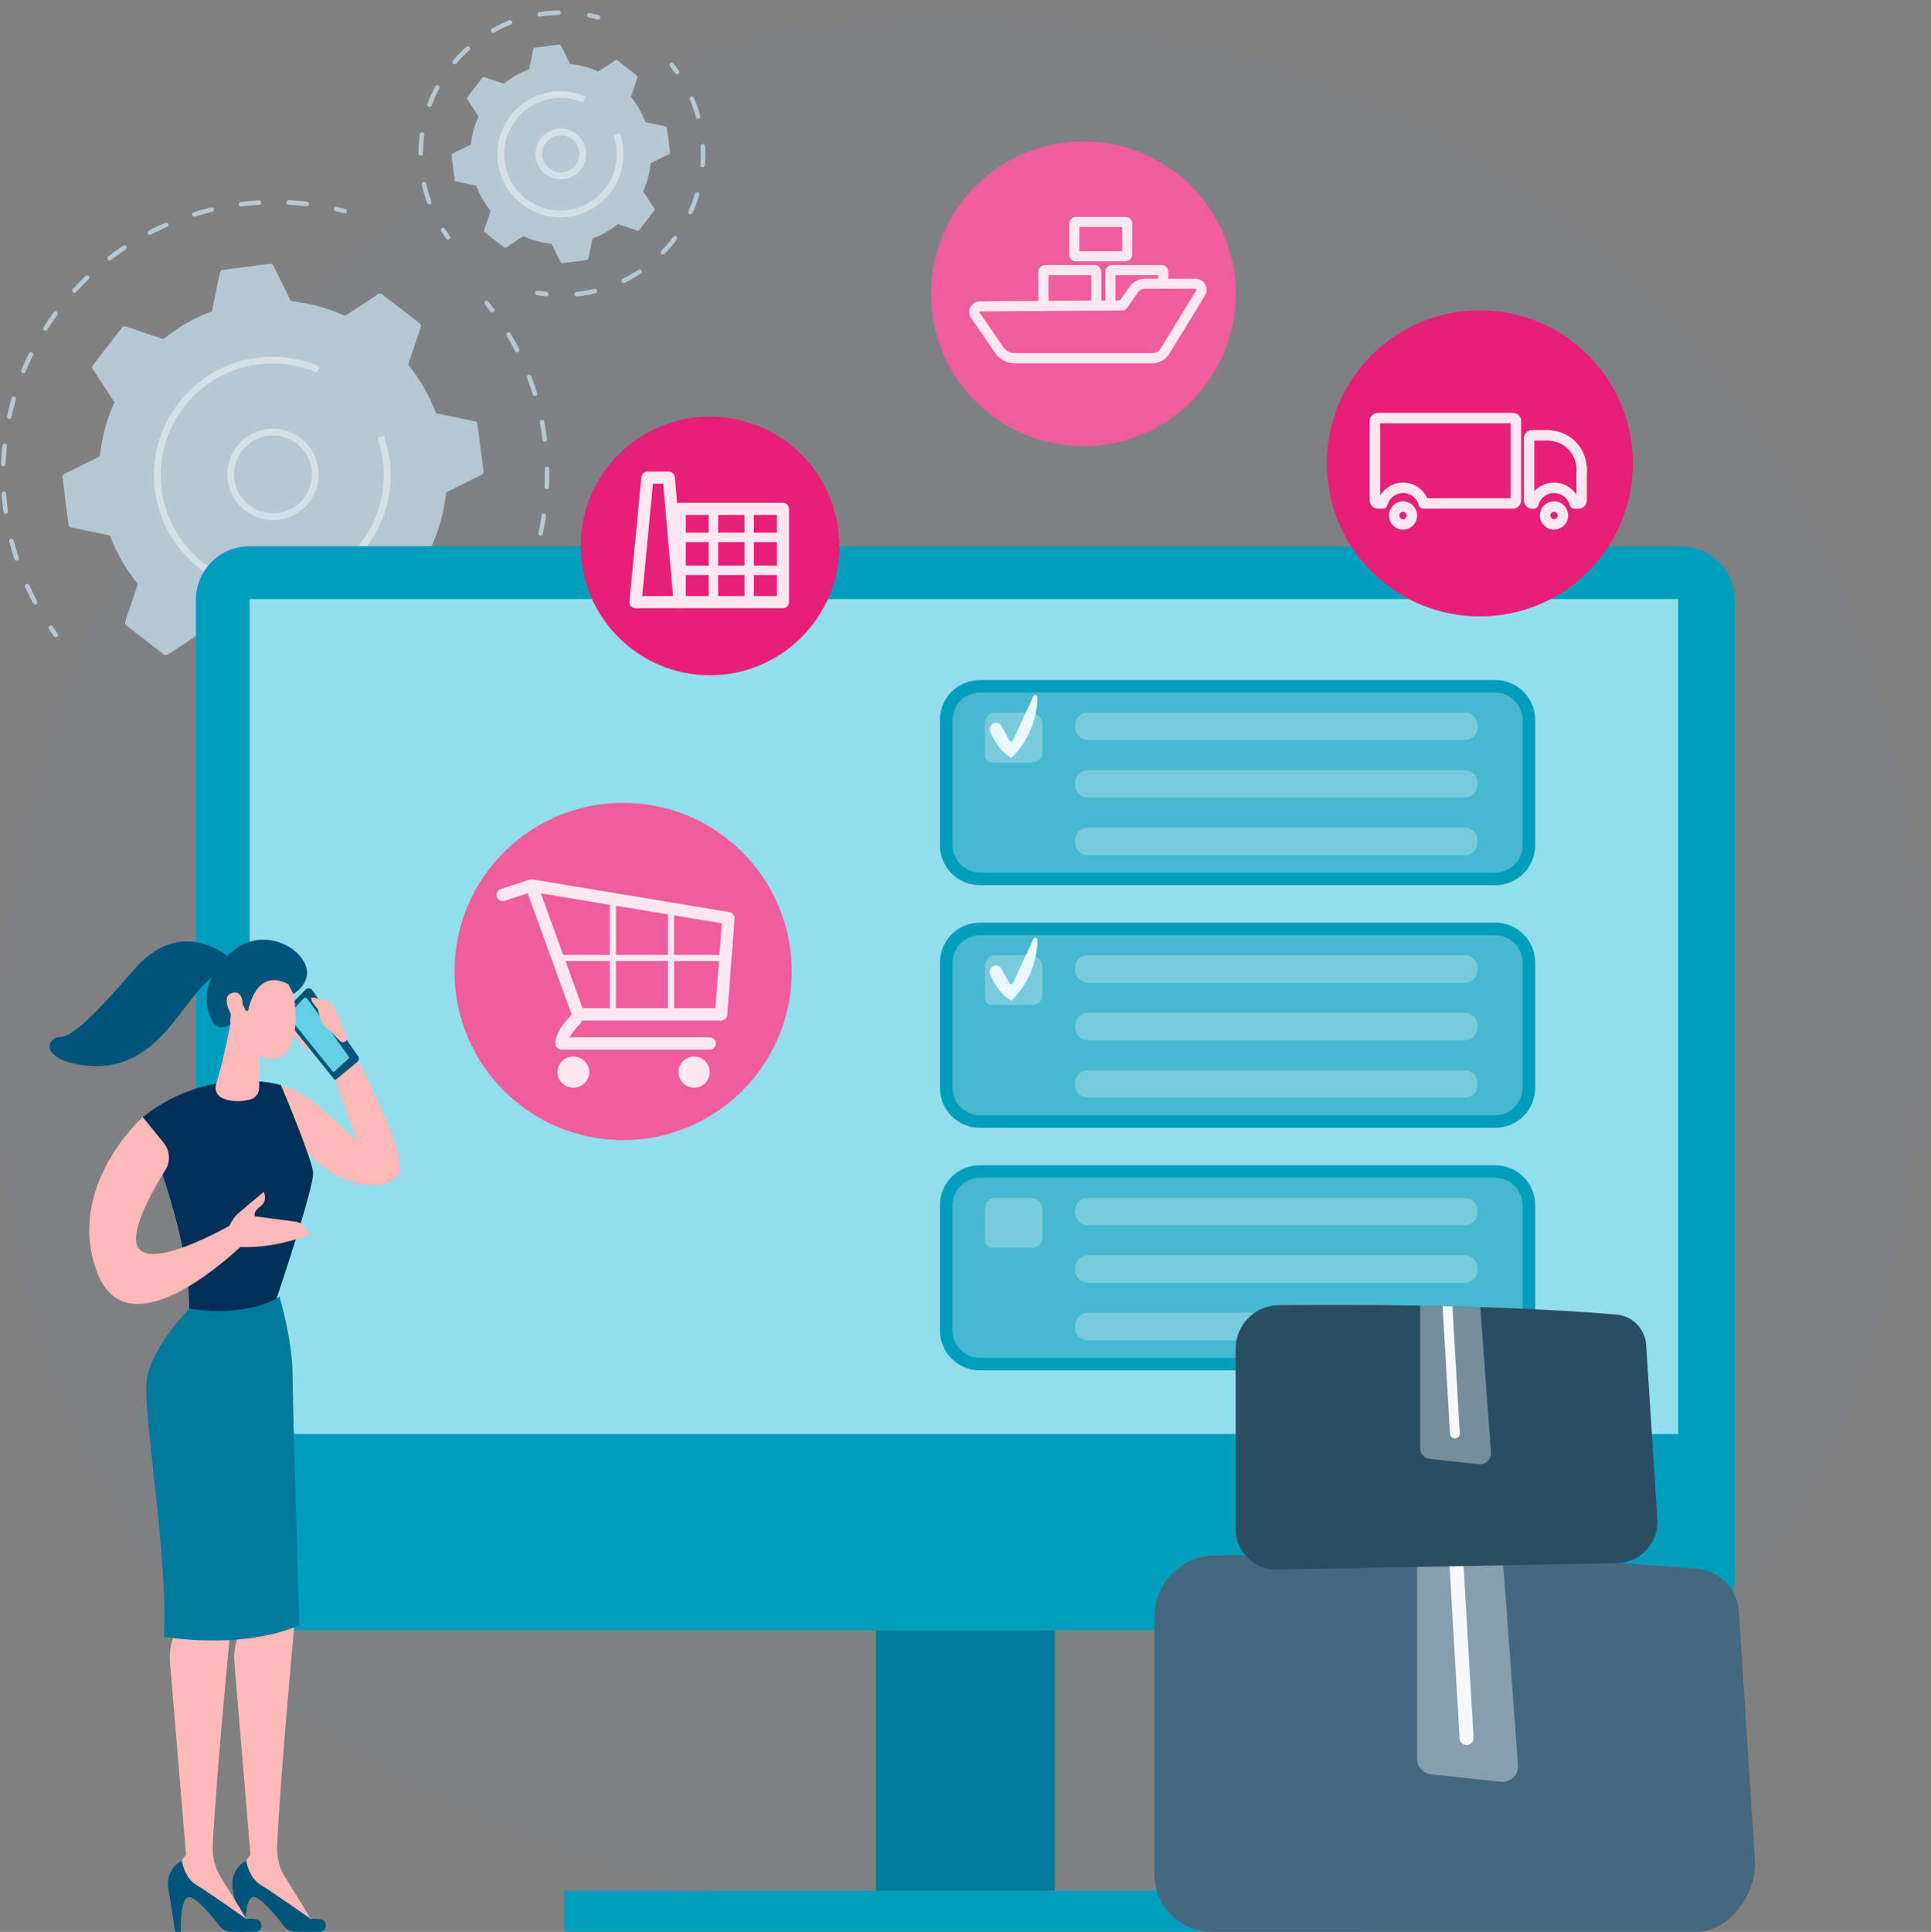 <svg width="2800" height="2801" viewBox="0 0 2800 2801" fill="none" xmlns="http://www.w3.org/2000/svg">
<rect x="0" y="0" width="2800" height="2801" fill="#808080" stroke="none"/>
<g clip-path="url(#clip0_9544_582)">
<path opacity="0.09" d="M2463.69 2397.5C2406.47 2456.98 2352.32 2495.34 2309.55 2525.65C1806.7 2881.89 1211.7 2778.05 1085.25 2752.69C898.52 2715.24 537.56 2642.86 276.6 2339.85C-118.21 1881.41 -56.74 1159.17 249.51 682.402C305.53 595.192 601.42 111.172 1202.83 33.542C1566.8 -13.438 1991.06 81.312 2298.31 335.472C2943.24 868.972 2897.33 1946.74 2463.69 2397.5Z" fill="#7697AC"/>
<path d="M501.178 309.052C502.031 308.659 502.7 307.904 502.963 306.927C503.424 305.18 502.393 303.408 500.646 302.947C496.42 301.827 492.17 300.773 487.903 299.797C486.147 299.394 484.402 300.484 483.999 302.239C483.595 303.995 484.685 305.74 486.441 306.143C490.65 307.11 494.821 308.148 498.983 309.243C499.752 309.442 500.516 309.357 501.178 309.052Z" fill="#B6C8D4"/>
<path d="M52.431 876.294C52.431 876.294 52.548 876.239 52.607 876.212C54.199 875.371 54.784 873.389 53.942 871.797C50.336 865.058 46.887 858.122 43.692 851.193L42.356 848.295C41.632 846.649 39.706 845.914 38.066 846.652L38.037 846.666C36.419 847.412 35.699 849.331 36.43 850.956L37.794 853.913C41.043 860.959 44.546 868.014 48.207 874.87C49.021 876.403 50.886 877.006 52.445 876.287L52.431 876.294ZM25.272 812.523C26.757 811.838 27.514 810.151 27.013 808.562C24.324 800.294 21.881 791.824 19.764 783.364C19.318 781.625 17.562 780.562 15.801 780.999C14.041 781.436 12.999 783.201 13.437 784.961C15.594 793.546 18.09 802.17 20.81 810.584C21.365 812.29 23.206 813.226 24.912 812.671C25.03 812.616 25.154 812.577 25.272 812.523ZM9.749 744.974C11.014 744.39 11.811 743.024 11.603 741.568C10.829 736.02 10.16 730.353 9.626 724.748C9.325 721.658 9.075 718.562 8.853 715.489C8.721 713.695 7.155 712.348 5.375 712.473C3.581 712.605 2.227 714.157 2.359 715.951C2.587 719.075 2.842 722.221 3.149 725.362C3.702 731.048 4.375 736.802 5.161 742.451C5.409 744.228 7.058 745.483 8.835 745.235C9.155 745.194 9.469 745.102 9.749 744.974ZM6.179 675.766C7.267 675.264 8.026 674.201 8.08 672.927C8.384 664.224 9.002 655.43 9.899 646.775C10.086 644.977 8.781 643.384 6.982 643.197C5.198 643.003 3.591 644.315 3.397 646.099C2.496 654.898 1.873 663.837 1.544 672.677C1.48 674.472 2.889 675.981 4.684 676.045C5.213 676.069 5.716 675.961 6.157 675.758L6.179 675.766ZM14.742 606.992C15.64 606.579 16.332 605.76 16.568 604.723C18.409 596.222 20.549 587.672 22.958 579.318C23.462 577.588 22.453 575.787 20.723 575.283C18.992 574.779 17.192 575.787 16.688 577.518C14.238 586.015 12.057 594.709 10.19 603.348C9.808 605.111 10.928 606.843 12.691 607.225C13.404 607.378 14.125 607.277 14.742 606.992ZM35.297 540.859C36.018 540.527 36.617 539.93 36.946 539.136C40.251 531.101 43.86 523.068 47.709 515.246C48.499 513.633 47.829 511.677 46.216 510.886C44.603 510.096 42.647 510.766 41.857 512.379C37.96 520.33 34.274 528.505 30.922 536.669C30.245 538.337 31.033 540.239 32.701 540.915C33.581 541.276 34.503 541.226 35.297 540.859ZM67.137 479.316C67.681 479.065 68.172 478.66 68.523 478.106C73.183 470.766 78.153 463.48 83.296 456.452C84.357 455 84.044 452.968 82.592 451.907C81.139 450.846 79.107 451.159 78.047 452.611C72.813 459.752 67.774 467.16 63.03 474.627C62.069 476.141 62.52 478.163 64.034 479.124C65 479.748 66.173 479.778 67.144 479.331L67.137 479.316ZM446.228 298.621C447.228 298.16 447.968 297.212 448.107 296.043C448.316 294.252 447.033 292.631 445.249 292.437C436.483 291.413 427.548 290.681 418.697 290.249C416.91 290.164 415.373 291.55 415.288 293.338C415.202 295.125 416.589 296.662 418.376 296.748C427.082 297.175 435.872 297.903 444.501 298.9C445.123 298.971 445.713 298.859 446.243 298.615L446.228 298.621ZM109.23 424.265C109.612 424.088 109.961 423.839 110.269 423.5C116.139 417.083 122.303 410.762 128.589 404.742C129.889 403.5 129.933 401.429 128.691 400.128C127.449 398.828 125.392 398.777 124.077 400.026C117.695 406.144 111.426 412.549 105.451 419.086C104.242 420.411 104.336 422.472 105.661 423.681C106.654 424.596 108.069 424.764 109.231 424.229L109.23 424.265ZM376.957 296.707C378.134 296.164 378.919 294.928 378.839 293.555C378.729 291.769 377.185 290.394 375.392 290.489C370.6 290.773 365.725 291.148 360.897 291.626C356.863 292.005 352.847 292.465 348.852 292.97C347.069 293.203 345.801 294.823 346.034 296.606C346.268 298.389 347.887 299.658 349.671 299.425C353.6 298.933 357.549 298.485 361.533 298.111C366.28 297.652 371.083 297.275 375.788 296.996C376.202 296.966 376.604 296.87 376.957 296.707ZM160.269 377.397C160.49 377.295 160.697 377.164 160.897 377.018C167.798 371.713 174.969 366.569 182.216 361.747C183.719 360.75 184.124 358.726 183.113 357.23C182.117 355.728 180.093 355.323 178.597 356.334C171.23 361.247 163.934 366.467 156.929 371.855C155.51 372.956 155.235 374.991 156.328 376.431C157.268 377.657 158.923 378.036 160.276 377.411L160.269 377.397ZM308.379 306.817C309.762 306.179 310.55 304.638 310.178 303.097C309.762 301.345 307.999 300.267 306.246 300.683C297.644 302.723 289.002 305.102 280.541 307.719C278.828 308.26 277.865 310.077 278.39 311.797C278.916 313.517 280.748 314.474 282.468 313.948C290.783 311.363 299.286 309.03 307.757 307.014C307.968 306.97 308.181 306.89 308.372 306.802L308.379 306.817ZM218.745 340.157C218.745 340.157 218.833 340.117 218.892 340.089C224.263 337.309 229.773 334.519 235.279 332.069C237.691 330.957 240.132 329.867 242.564 328.799C244.15 328.175 244.967 326.157 244.244 324.511C243.52 322.864 241.602 322.108 239.955 322.831C237.398 323.939 234.854 325.076 232.346 326.251C226.815 328.801 221.272 331.518 215.871 334.312C214.272 335.138 213.645 337.104 214.471 338.703C215.277 340.258 217.156 340.89 218.73 340.164L218.745 340.157Z" fill="#B6C8D4"/>
<path d="M82.401 923.772C82.592 923.684 82.791 923.574 82.977 923.435C84.431 922.372 84.735 920.323 83.678 918.884C81.135 915.419 78.644 911.912 76.198 908.348C75.179 906.873 73.162 906.483 71.673 907.509C70.184 908.535 69.816 910.56 70.834 912.034C73.322 915.65 75.855 919.209 78.447 922.741C79.371 924.01 81.054 924.411 82.437 923.773L82.401 923.772Z" fill="#B6C8D4"/>
<path d="M344.796 1080.83C345.767 1080.39 346.506 1079.47 346.658 1078.33C346.91 1076.56 345.665 1074.9 343.89 1074.65C339.618 1074.05 335.363 1073.37 331.132 1072.63C329.366 1072.32 327.684 1073.51 327.359 1075.28C327.05 1077.05 328.243 1078.74 330.009 1079.05C334.312 1079.8 338.668 1080.5 342.976 1081.1C343.625 1081.2 344.237 1081.09 344.796 1080.83Z" fill="#B6C8D4"/>
<path d="M584.358 1039.19C584.358 1039.19 584.461 1039.14 584.52 1039.11C592.208 1035.05 599.876 1030.68 607.29 1026.1C608.82 1025.16 609.297 1023.14 608.359 1021.61C607.422 1020.08 605.415 1019.6 603.877 1020.55C596.568 1025.05 589.031 1029.36 581.476 1033.36C579.884 1034.2 579.278 1036.18 580.119 1037.77C580.934 1039.3 582.806 1039.92 584.365 1039.2L584.358 1039.19ZM545.981 1056.88C547.54 1056.17 548.286 1054.34 547.649 1052.73C546.984 1051.05 545.089 1050.23 543.416 1050.9C535.438 1054.06 527.264 1056.99 519.144 1059.61C517.459 1060.17 516.496 1061.99 517.036 1063.7C517.591 1065.41 519.416 1066.35 521.129 1065.81C529.411 1063.15 537.702 1060.17 545.812 1056.94C545.871 1056.92 545.915 1056.9 545.974 1056.87L545.981 1056.88ZM641.681 1002.19C641.902 1002.09 642.109 1001.96 642.324 1001.81C649.196 996.481 655.977 990.839 662.501 985.066C663.843 983.876 663.981 981.815 662.769 980.465C661.58 979.122 659.504 978.992 658.168 980.196C651.748 985.886 645.08 991.422 638.312 996.666C636.892 997.767 636.625 999.816 637.725 1001.24C638.68 1002.45 640.313 1002.82 641.666 1002.2L641.681 1002.19ZM480.634 1076.44C481.973 1075.82 482.767 1074.33 482.459 1072.81C482.094 1071.06 480.376 1069.92 478.618 1070.29C470.25 1072.02 461.709 1073.5 453.192 1074.68C451.401 1074.93 450.161 1076.58 450.409 1078.35C450.657 1080.13 452.307 1081.38 454.083 1081.14C462.731 1079.93 471.418 1078.42 479.924 1076.68C480.172 1076.63 480.414 1076.54 480.634 1076.44ZM691.774 955.905C692.157 955.729 692.52 955.472 692.813 955.141C698.677 948.709 704.39 941.989 709.816 935.188C710.933 933.781 710.7 931.73 709.293 930.613C707.886 929.496 705.835 929.728 704.718 931.135C699.383 937.823 693.76 944.429 687.994 950.763C686.785 952.087 686.88 954.149 688.211 955.372C689.204 956.288 690.619 956.456 691.767 955.927L691.774 955.905ZM412.905 1084.48C414.052 1083.95 414.843 1082.77 414.792 1081.42C414.732 1079.62 413.226 1078.21 411.434 1078.27C402.879 1078.56 394.19 1078.55 385.639 1078.27C383.829 1078.21 382.335 1079.61 382.278 1081.43C382.214 1083.22 383.623 1084.73 385.433 1084.79C394.129 1085.08 402.957 1085.07 411.655 1084.79C412.098 1084.78 412.529 1084.67 412.911 1084.5L412.905 1084.48ZM733.174 901.709C733.718 901.458 734.209 901.053 734.56 900.499C739.22 893.159 743.707 885.56 747.891 877.923C748.752 876.348 748.177 874.366 746.603 873.504C745.028 872.643 743.046 873.218 742.184 874.792C738.07 882.309 733.666 889.78 729.075 896.999C728.114 898.512 728.565 900.534 730.079 901.495C731.044 902.12 732.218 902.15 733.188 901.702L733.174 901.709ZM764.653 841.241C765.374 840.909 765.973 840.312 766.294 839.539C769.629 831.491 772.745 823.24 775.534 815.014C776.102 813.307 775.197 811.46 773.504 810.884C771.812 810.309 769.95 811.221 769.374 812.913C766.633 821.01 763.579 829.125 760.292 837.045C759.595 838.704 760.389 840.621 762.057 841.297C762.937 841.658 763.88 841.616 764.675 841.249L764.653 841.241ZM785.208 776.268C786.105 775.854 786.79 775.057 787.025 774.021C788.909 765.535 790.553 756.875 791.882 748.27C792.149 746.488 790.94 744.834 789.151 744.553C787.363 744.271 785.715 745.495 785.434 747.283C784.13 755.751 782.528 764.268 780.663 772.602C780.275 774.351 781.386 776.104 783.135 776.493C783.855 776.66 784.575 776.56 785.208 776.268ZM794.197 708.69C795.271 708.194 796.029 707.131 796.091 705.872C796.481 697.201 796.585 688.377 796.418 679.659C796.374 677.86 794.897 676.437 793.091 676.466C791.292 676.511 789.868 677.988 789.898 679.794C790.07 688.366 789.97 697.046 789.585 705.572C789.506 707.374 790.901 708.89 792.688 708.975C793.231 708.993 793.735 708.885 794.191 708.675L794.197 708.69ZM791.42 640.543C792.67 639.967 793.474 638.615 793.288 637.167C792.184 628.507 790.792 619.802 789.141 611.269C788.791 609.504 787.08 608.348 785.33 608.692C783.565 609.042 782.403 610.737 782.753 612.502C784.373 620.889 785.755 629.456 786.827 637.97C787.06 639.753 788.68 641.022 790.463 640.789C790.798 640.741 791.127 640.643 791.421 640.507L791.42 640.543ZM777.066 573.865C778.522 573.193 779.306 571.529 778.812 569.955C776.248 561.648 773.381 553.302 770.267 545.158C769.618 543.478 767.745 542.628 766.065 543.278C764.35 543.891 763.536 545.8 764.186 547.481C767.253 555.485 770.074 563.692 772.592 571.861C773.117 573.58 774.95 574.537 776.67 574.012C776.809 573.965 776.948 573.919 777.08 573.858L777.066 573.865ZM751.374 510.684C751.374 510.684 751.462 510.643 751.492 510.629C753.09 509.803 753.725 507.851 752.913 506.246C748.946 498.496 744.653 490.771 740.193 483.302C739.27 481.766 737.271 481.26 735.72 482.19C734.183 483.112 733.678 485.111 734.607 486.663C739.007 493.999 743.224 501.598 747.115 509.223C747.906 510.784 749.792 511.431 751.381 510.698L751.374 510.684Z" fill="#B6C8D4"/>
<path d="M714.986 452.703C715.192 452.608 715.406 452.491 715.584 452.337C717.025 451.245 717.299 449.21 716.207 447.769C713.563 444.279 710.839 440.808 708.104 437.431C706.975 436.025 704.937 435.823 703.517 436.96C702.111 438.09 701.901 440.149 703.046 441.547C705.732 444.858 708.414 448.277 711.002 451.721C711.948 452.962 713.603 453.34 714.956 452.716L714.986 452.703Z" fill="#B6C8D4"/>
<path d="M608.604 468.792C610.204 470.017 610.84 472.132 610.192 474.054L591.763 528.628C608.738 549.503 622.514 573.226 632.204 599.154L688.57 610.837C690.543 611.247 692.043 612.874 692.306 614.876L701.094 683.408C701.357 685.41 700.31 687.355 698.498 688.262L646.915 713.796C644.081 741.343 636.753 767.77 625.594 792.234L657.203 840.396C658.302 842.083 658.233 844.292 656.987 845.883L614.739 900.56C613.499 902.166 611.385 902.802 609.477 902.147L554.904 883.715C534.031 900.69 510.31 914.465 484.383 924.154L472.703 980.522C472.293 982.495 470.666 983.995 468.664 984.258L400.136 993.043C398.134 993.306 396.189 992.258 395.297 990.44L369.761 938.853C342.215 936.018 315.789 928.689 291.325 917.529L243.167 949.137C241.479 950.236 239.271 950.166 237.68 948.92L183.01 906.682C181.404 905.443 180.774 903.343 181.422 901.421L199.851 846.846C182.876 825.972 169.101 802.248 159.41 776.32L103.044 764.638C101.071 764.227 99.571 762.6 99.315 760.613L90.527 692.081C90.264 690.08 91.311 688.134 93.13 687.242L144.713 661.707C147.547 634.16 154.875 607.734 166.041 583.248L134.433 535.086C133.319 533.406 133.403 531.191 134.649 529.599L176.882 474.929C178.122 473.323 180.222 472.694 182.144 473.342L236.717 491.774C257.59 474.799 281.311 461.024 307.238 451.335L318.918 394.967C319.328 392.994 320.955 391.494 322.942 391.238L391.471 382.453C393.472 382.19 395.418 383.237 396.325 385.049L421.86 436.636C449.406 439.471 475.832 446.801 500.296 457.96L548.455 426.352C550.142 425.253 552.35 425.323 553.941 426.569L608.618 468.822L608.604 468.792Z" fill="#B6C8D4"/>
<path d="M423.433 747.955C428.111 745.798 432.567 743.083 436.7 739.822C450.62 728.89 459.443 713.209 461.541 695.634C463.661 678.066 458.802 660.721 447.877 646.814C436.944 632.893 421.264 624.069 403.682 621.955C386.115 619.834 368.77 624.693 354.865 635.618C340.945 646.55 332.122 662.231 330.009 679.813C327.889 697.38 332.748 714.726 343.674 728.633C354.606 742.554 370.287 751.377 387.868 753.492C400.2 754.976 412.409 753.021 423.412 747.947L423.433 747.955ZM372.242 636.399C381.612 632.079 392.029 630.415 402.549 631.682C417.524 633.482 430.897 641.015 440.213 652.863C449.529 664.711 453.672 679.497 451.858 694.48C450.059 709.455 442.527 722.829 430.68 732.144C418.819 741.467 404.048 745.603 389.073 743.803C358.162 740.093 336.033 711.909 339.756 680.991C341.555 666.016 349.088 652.642 360.935 643.326C364.472 640.553 368.271 638.231 372.257 636.393L372.242 636.399Z" fill="#D5E1E8"/>
<path d="M466.592 844.722C532.858 814.165 574.797 743.113 565.024 666.99C563.472 654.844 560.617 642.889 556.572 631.447L547.351 634.699C551.164 645.482 553.852 656.765 555.323 668.234C565.298 745.994 518.07 818.148 446.457 842.215C437.161 845.342 427.456 847.659 417.409 849.081C416.739 849.176 416.07 849.271 415.408 849.344C343.633 858.556 276.623 818.994 247.807 756.504C241.092 741.941 236.445 726.138 234.298 709.415C222.937 620.913 285.71 539.647 374.214 528.305C403.316 524.571 432.833 528.781 459.548 540.49L463.462 531.532C435.124 519.126 403.824 514.651 372.961 518.625C279.108 530.668 212.558 616.816 224.605 710.674C226.879 728.409 231.807 745.17 238.93 760.616C269.488 826.886 340.54 868.83 416.659 859.06C434.394 856.787 451.154 851.859 466.584 844.743L466.592 844.722Z" fill="#D5E1E8"/>
<path d="M868.515 27.98C869.368 27.586 870.037 26.832 870.3 25.855C870.761 24.108 869.729 22.336 867.983 21.875C863.735 20.747 859.382 19.74 855.089 18.901C853.324 18.555 851.606 19.704 851.261 21.469C850.915 23.234 852.064 24.952 853.829 25.297C857.992 26.125 862.201 27.092 866.32 28.171C867.089 28.369 867.853 28.285 868.515 27.98Z" fill="#B6C8D4"/>
<path d="M623.851 296.225C625.381 295.519 626.132 293.746 625.538 292.147C622.463 283.7 619.913 274.958 618.001 266.171C617.622 264.42 615.874 263.299 614.123 263.678C612.371 264.058 611.251 265.805 611.63 267.557C613.605 276.636 616.234 285.663 619.415 294.381C620.036 296.075 621.9 296.946 623.594 296.325C623.682 296.285 623.756 296.251 623.844 296.21L623.851 296.225ZM611.43 225.462C612.548 224.946 613.33 223.818 613.328 222.499C613.33 213.49 613.957 204.406 615.173 195.515C615.418 193.726 614.165 192.091 612.39 191.84C610.607 191.609 608.966 192.848 608.714 194.623C607.453 203.802 606.817 213.175 606.806 222.474C606.8 224.279 608.254 225.731 610.059 225.737C610.544 225.745 611.011 225.637 611.423 225.447L611.43 225.462ZM624.156 154.769C624.906 154.423 625.536 153.776 625.845 152.937C628.973 144.52 632.707 136.216 636.944 128.268C637.799 126.679 637.194 124.71 635.605 123.856C634.023 123.015 632.047 123.605 631.192 125.195C626.824 133.399 622.959 141.96 619.727 150.657C619.094 152.34 619.963 154.223 621.654 154.834C622.492 155.144 623.392 155.085 624.157 154.732L624.156 154.769ZM660.588 92.856C661 92.666 661.386 92.381 661.702 92.021C667.556 85.183 673.922 78.68 680.612 72.687C681.954 71.498 682.07 69.428 680.866 68.093C679.662 66.757 677.614 66.649 676.272 67.839C669.351 74.027 662.782 80.749 656.74 87.798C655.566 89.16 655.733 91.224 657.095 92.397C658.097 93.255 659.462 93.393 660.58 92.877L660.588 92.856ZM811.353 21.265C812.501 20.736 813.284 19.572 813.254 18.23C813.209 16.431 811.717 15.014 809.919 15.059C804.913 15.191 799.86 15.487 794.887 15.961C790.635 16.37 786.334 16.908 782.11 17.572C780.332 17.856 779.12 19.521 779.404 21.299C779.689 23.076 781.354 24.288 783.131 24.004C787.225 23.365 791.387 22.837 795.517 22.431C800.329 21.96 805.23 21.68 810.076 21.551C810.533 21.536 810.971 21.441 811.368 21.258L811.353 21.265ZM716.103 47.26C716.176 47.226 716.264 47.185 716.338 47.151C724.188 42.746 732.444 38.833 740.774 35.544C742.411 34.879 743.268 32.985 742.603 31.311C741.939 29.638 740.044 28.817 738.371 29.482C729.769 32.877 721.249 36.913 713.14 41.455C711.569 42.34 711.02 44.323 711.884 45.887C712.714 47.377 714.551 47.957 716.081 47.252L716.103 47.26Z" fill="#B6C8D4"/>
<path d="M651.122 347.081C651.313 346.993 651.513 346.883 651.698 346.744C653.152 345.681 653.456 343.632 652.4 342.193C649.884 338.786 647.438 335.223 645.138 331.627C644.171 330.111 642.134 329.677 640.639 330.652C639.123 331.618 638.682 333.641 639.663 335.151C642.054 338.865 644.562 342.525 647.169 346.05C648.107 347.312 649.776 347.719 651.158 347.082L651.122 347.081Z" fill="#B6C8D4"/>
<path d="M793.549 429.389C794.549 428.928 795.297 427.958 795.436 426.788C795.63 425.004 794.347 423.384 792.549 423.196C788.302 422.729 784.03 422.13 779.857 421.396C778.091 421.087 776.387 422.265 776.084 424.046C775.775 425.812 776.968 427.509 778.733 427.819C783.044 428.578 787.452 429.203 791.829 429.682C792.436 429.76 793.026 429.648 793.541 429.41L793.549 429.389Z" fill="#B6C8D4"/>
<path d="M905.438 410.159L905.497 410.132C913.704 406.151 921.741 401.571 929.366 396.521C930.868 395.525 931.273 393.501 930.284 392.013C929.287 390.51 927.278 390.099 925.775 391.095C918.395 395.978 910.609 400.407 902.652 404.273C901.033 405.055 900.363 407.005 901.145 408.624C901.921 410.229 903.835 410.898 905.438 410.159ZM864.109 424.936C865.492 424.298 866.28 422.757 865.908 421.216C865.492 419.464 863.729 418.386 861.983 418.816C853.402 420.864 844.577 422.383 835.743 423.299C833.954 423.482 832.664 425.094 832.846 426.883C833.029 428.671 834.641 429.962 836.429 429.779C845.534 428.828 854.657 427.26 863.508 425.141C863.72 425.097 863.918 425.024 864.109 424.936ZM962.733 368.773C963.086 368.61 963.412 368.388 963.704 368.093C970.071 361.554 976.069 354.524 981.534 347.188C982.616 345.744 982.318 343.705 980.873 342.623C979.436 341.555 977.39 341.839 976.308 343.283C971.018 350.378 965.208 357.196 959.05 363.532C957.792 364.826 957.828 366.878 959.107 368.143C960.106 369.11 961.556 369.315 962.748 368.766L962.733 368.773ZM1002.6 310.411C1003.3 310.093 1003.86 309.545 1004.2 308.802C1007.98 300.477 1011.24 291.839 1013.87 283.095C1014.4 281.372 1013.42 279.558 1011.7 279.032C1009.97 278.507 1008.16 279.486 1007.64 281.209C1005.08 289.666 1001.93 298.039 998.261 306.099C997.521 307.743 998.25 309.672 999.879 310.419C1000.78 310.825 1001.77 310.798 1002.59 310.418L1002.6 310.411ZM1020.22 241.996C1021.26 241.515 1022.01 240.509 1022.11 239.287C1022.81 230.206 1022.92 220.968 1022.41 211.835C1022.32 210.041 1020.78 208.666 1018.98 208.762C1017.19 208.857 1015.81 210.401 1015.91 212.194C1016.39 221.052 1016.29 230 1015.61 238.806C1015.47 240.6 1016.81 242.157 1018.6 242.315C1019.17 242.355 1019.73 242.256 1020.21 242.033L1020.22 241.996ZM1013.52 171.624C1014.95 170.966 1015.73 169.36 1015.3 167.81C1012.89 159 1009.86 150.265 1006.3 141.846C1005.61 140.186 1003.68 139.415 1002.03 140.124C1000.39 140.739 999.599 142.743 1000.31 144.396C1003.76 152.543 1006.68 161.007 1009.03 169.54C1009.51 171.28 1011.3 172.293 1013.02 171.819C1013.2 171.774 1013.37 171.714 1013.53 171.639L1013.52 171.624Z" fill="#B6C8D4"/>
<path d="M983.203 107.612C983.38 107.53 983.564 107.427 983.727 107.317C985.195 106.283 985.541 104.25 984.501 102.768C981.961 99.194 979.275 95.652 976.499 92.222C975.369 90.817 973.31 90.607 971.926 91.745C970.521 92.874 970.311 94.933 971.449 96.317C974.135 99.628 976.737 103.066 979.193 106.535C980.116 107.84 981.82 108.249 983.203 107.612Z" fill="#B6C8D4"/>
<path d="M923.627 109.467C924.455 110.102 924.783 111.2 924.455 112.19L914.885 140.524C923.696 151.355 930.838 163.671 935.87 177.137L965.126 183.215C966.149 183.422 966.934 184.273 967.068 185.299L971.627 220.871C971.768 221.912 971.215 222.917 970.287 223.38L943.508 236.638C942.035 250.928 938.232 264.651 932.446 277.363L948.856 302.351C949.437 303.224 949.393 304.368 948.744 305.203L926.815 333.581C926.18 334.409 925.083 334.737 924.093 334.408L895.759 324.837C884.929 333.648 872.614 340.79 859.148 345.822L853.072 375.078C852.865 376.101 852.014 376.886 850.988 377.02L815.418 381.578C814.377 381.719 813.372 381.165 812.902 380.223L799.643 353.442C785.354 351.969 771.631 348.164 758.92 342.377L733.919 358.794C733.045 359.375 731.902 359.331 731.067 358.682L702.689 336.751C701.861 336.116 701.533 335.018 701.861 334.028L711.431 305.694C702.619 294.863 695.478 282.547 690.445 269.081L661.19 263.003C660.167 262.796 659.382 261.945 659.248 260.919L654.689 225.347C654.548 224.306 655.101 223.301 656.029 222.838L682.808 209.58C684.281 195.29 688.084 181.567 693.87 168.855L677.46 143.867C676.879 142.994 676.922 141.85 677.572 141.015L699.501 112.637C700.136 111.809 701.233 111.481 702.223 111.81L730.557 121.381C741.387 112.57 753.702 105.428 767.168 100.396L773.237 71.125C773.444 70.103 774.295 69.318 775.321 69.183L810.892 64.626C811.932 64.484 812.937 65.038 813.4 65.966L826.659 92.746C840.948 94.22 854.671 98.024 867.382 103.811L892.369 87.402C893.242 86.82 894.386 86.864 895.221 87.514L923.599 109.444L923.627 109.467Z" fill="#B6C8D4"/>
<path d="M828.481 256.539C831.07 255.345 833.546 253.828 835.842 252.038C843.556 245.984 848.455 237.267 849.625 227.541C850.802 217.794 848.105 208.192 842.043 200.462C835.989 192.747 827.272 187.848 817.546 186.677C807.806 185.514 798.183 188.203 790.469 194.258C782.755 200.313 777.855 209.029 776.686 218.755C774.275 238.865 788.663 257.186 808.779 259.612C815.616 260.437 822.391 259.347 828.481 256.539ZM801.913 198.613C806.385 196.551 811.367 195.752 816.378 196.367C823.533 197.224 829.921 200.825 834.366 206.482C838.812 212.138 840.785 219.202 839.928 226.358C839.072 233.513 835.471 239.901 829.815 244.346C824.145 248.798 817.096 250.764 809.941 249.908C795.19 248.129 784.619 234.684 786.39 219.917C787.247 212.762 790.847 206.374 796.503 201.929C798.19 200.598 800.001 199.495 801.898 198.62L801.913 198.613Z" fill="#D5E1E8"/>
<path d="M850.885 306.743C886.188 290.464 908.525 252.603 903.326 212.046C902.501 205.577 900.991 199.209 898.821 193.11L889.608 196.377C891.53 201.823 892.887 207.512 893.625 213.29C898.529 251.505 876.056 287.019 841.47 300.096C838.433 301.246 835.293 302.213 832.087 302.995C831.956 303.02 831.831 303.06 831.7 303.085C831.459 303.142 831.218 303.2 830.977 303.258C829.575 303.583 828.153 303.864 826.732 304.109C825.741 304.281 824.728 304.444 823.717 304.572C823.484 304.608 823.265 304.637 823.026 304.659C786.8 309.304 752.996 289.34 738.46 257.816C735.075 250.475 732.732 242.494 731.643 234.059C725.907 189.397 757.576 148.41 802.236 142.676C816.921 140.792 831.813 142.915 845.289 148.814L849.203 139.856C834.097 133.246 817.43 130.871 800.991 132.975C750.99 139.389 715.527 185.3 721.942 235.303C723.159 244.75 725.783 253.69 729.575 261.913C745.855 297.218 783.715 319.557 824.27 314.36C833.716 313.143 842.641 310.526 850.864 306.735L850.885 306.743Z" fill="#D5E1E8"/>
<path d="M1270.09 2770.85H1529.38V1986.96H1270.09V2770.85Z" fill="#00799B"/>
<path d="M361.892 2364.02H2437.58C2481.51 2364.02 2515.51 2328.59 2515.51 2286.06V869.963C2515.51 826.02 2480.09 792 2437.58 792H361.892C317.969 792 283.965 827.438 283.965 869.963V2286.06C282.548 2330 317.969 2364.02 361.892 2364.02Z" fill="#009DBC"/>
<path d="M361.891 2079.1H2433.33V868.539H361.891V2079.1Z" fill="#93DEEC"/>
<path d="M1981.36 2741.08H818.119V2800.62H1981.36V2741.08Z" fill="#009DBC"/>
<path d="M423.403 2285.53L427.053 2352.71C427.053 2352.71 406.173 2577.54 401.803 2677.08C401.123 2692.69 405.153 2708.11 413.343 2721.41L456.063 2790.78L347.493 2726.71L345.333 2713.46L363.103 2689.02L339.823 2410.24C338.453 2393.86 341.833 2377.44 349.553 2362.93L372.013 2320.74L423.403 2285.51V2285.53Z" fill="#FFB9B8"/>
<path d="M463.213 2800.84H428.563C422.073 2800.84 415.963 2797.86 412.003 2792.72C401.203 2778.68 378.823 2751.3 368.123 2750.59C353.713 2749.63 355.563 2800.84 355.563 2800.84H347.493L337.263 2737.2C334.693 2721.19 342.653 2705.33 357.033 2697.83C357.033 2697.83 360.323 2722.18 378.183 2732.95C396.043 2743.72 450.843 2782.3 450.843 2782.3C450.843 2782.3 457.553 2781.34 464.923 2782.67C475.853 2784.65 474.333 2800.83 463.223 2800.83L463.213 2800.84Z" fill="#005479"/>
<path d="M330.044 2285.53L337.384 2328.69C337.384 2328.69 312.814 2577.55 308.444 2677.09C307.764 2692.7 311.794 2708.12 319.984 2721.42L362.704 2790.79L254.134 2726.72L251.974 2713.47L269.744 2689.03L246.464 2410.25C245.094 2393.87 248.474 2377.45 256.194 2362.94L278.654 2320.75L330.044 2285.52V2285.53Z" fill="#FFB9B8"/>
<path d="M369.852 2800.84H335.202C328.722 2800.84 322.602 2797.86 318.642 2792.72C307.842 2778.68 285.462 2751.3 274.762 2750.59C260.352 2749.63 262.202 2800.84 262.202 2800.84H254.132L243.902 2737.2C241.332 2721.19 249.292 2705.33 263.672 2697.83C263.672 2697.83 266.962 2722.18 284.822 2732.95C302.672 2743.72 357.482 2782.3 357.482 2782.3C357.482 2782.3 364.192 2781.34 371.562 2782.67C382.492 2784.65 380.972 2800.83 369.862 2800.83L369.852 2800.84Z" fill="#005479"/>
<path d="M400.953 1572.71C400.953 1572.71 416.773 1572.59 443.433 1589.81C470.103 1607.03 518.153 1655.46 518.153 1655.46L469.643 1520.88L505.243 1511.71C505.243 1511.71 594.903 1674.4 578.063 1702.92C561.223 1731.44 474.873 1723.59 430.843 1648.82C407.883 1593.99 400.953 1572.71 400.953 1572.71Z" fill="#FFB9B8"/>
<path d="M206.943 1619.55C202.873 1622.71 274.323 1774.13 274.473 1897.41C274.473 1897.41 343.023 1912.33 400.173 1885.15C400.173 1885.15 456.113 1719.58 454.073 1700.11C451.763 1678.05 407.373 1573.27 407.373 1573.27C407.373 1573.27 307.273 1541.68 206.933 1619.56L206.943 1619.55Z" fill="#003057"/>
<path d="M443.414 1780.83C440.234 1775.58 434.844 1772.06 428.754 1771.26L369.354 1763.47C369.354 1763.47 366.764 1756.78 377.744 1748.95C388.724 1741.12 382.364 1728.21 382.364 1728.21C382.364 1728.21 367.674 1740.09 346.404 1758.41C334.244 1768.89 329.554 1783.06 327.764 1793.29L346.314 1807.94C382.054 1809.36 416.114 1802.63 448.954 1789.96L443.434 1780.84L443.414 1780.83Z" fill="#FFB9B8"/>
<path d="M206.943 1619.55C206.943 1619.55 93.653 1720.91 140.973 1844.91C188.303 1968.91 356.123 1800.68 356.123 1800.68L343.403 1771.18C343.403 1771.18 231.313 1837.53 203.343 1812.48C182.833 1794.11 219.073 1729.38 239.843 1696.18C247.463 1684 246.523 1668.35 237.473 1657.2L206.933 1619.55H206.943Z" fill="#FFB9B8"/>
<path d="M450.322 1524.24C450.322 1524.24 437.972 1517.5 433.272 1508.74C428.572 1499.99 415.562 1491.02 421.682 1488.4C427.802 1485.78 428.482 1484.32 436.362 1493.39C444.242 1502.47 481.302 1530.88 450.322 1524.23V1524.24Z" fill="#FFB9B8"/>
<path d="M452.772 1435.53C451.712 1434 450.022 1433.02 448.172 1432.86C446.322 1432.7 444.482 1433.37 443.172 1434.69L410.452 1467.7C409.182 1468.98 409.072 1471.01 410.212 1472.42L484.512 1564.77C484.832 1565.17 485.302 1565.42 485.802 1565.47C486.312 1565.52 486.822 1565.37 487.212 1565.05L518.032 1539.79C520.552 1537.72 521.072 1534.06 519.212 1531.38L452.772 1435.54V1435.53Z" fill="#005479"/>
<path d="M445.662 1448.1C445.042 1447.24 444.082 1446.7 443.022 1446.63C441.972 1446.56 440.932 1446.96 440.202 1447.73L419.032 1470.01C417.812 1471.3 417.722 1473.29 418.842 1474.68L482.192 1553.27C482.522 1553.68 483.012 1553.94 483.542 1553.98C484.072 1554.02 484.592 1553.84 484.982 1553.48L505.562 1534.6C506.272 1533.95 506.392 1532.86 505.822 1532.07L445.652 1448.1H445.662Z" fill="#63CFE3"/>
<path d="M429.753 1455.02C430.003 1455.28 429.813 1455.88 429.313 1456.36L422.003 1463.45C421.503 1463.93 420.903 1464.11 420.653 1463.85L420.403 1463.6C420.153 1463.34 420.343 1462.74 420.843 1462.26L428.153 1455.17C428.653 1454.69 429.253 1454.51 429.503 1454.77L429.753 1455.02Z" fill="url(#paint0_linear_9544_582)"/>
<path d="M476.243 1451.17C470.063 1452.51 449.483 1441.78 451.153 1448.55C452.823 1455.32 460.353 1461.27 461.063 1464.15C461.783 1467.03 464.733 1483.65 471.023 1488.17C475.563 1491.43 487.023 1503.04 493.053 1509.26C495.053 1511.32 498.233 1511.7 500.653 1510.16C503.083 1508.62 504.093 1505.59 503.073 1502.9C502.663 1501.82 482.413 1449.85 476.233 1451.18L476.243 1451.17Z" fill="#FFB9B8"/>
<path d="M334.572 1482.26C334.572 1482.26 322.632 1544.32 313.352 1571.58C310.622 1579.58 314.362 1588.39 322.042 1591.92C330.812 1595.95 344.102 1598.76 362.452 1594.23C370.172 1592.33 375.592 1585.38 375.702 1577.43L376.692 1509.8L334.582 1482.26H334.572Z" fill="#FFB9B8"/>
<path d="M412.354 1413.65C412.354 1413.65 431.683 1438.53 428.403 1484.77C425.123 1531.01 402.793 1540.7 385.343 1533.97C367.893 1527.24 343.933 1513.36 331.633 1475.4C319.323 1437.45 386.534 1382.53 412.354 1413.65Z" fill="#FFB9B8"/>
<path d="M359.752 1465.49C359.752 1465.49 370.642 1401.25 418.462 1427.21L425.262 1441.27C425.262 1441.27 459.302 1421.34 438.662 1391.16C418.012 1360.98 368.292 1349.7 334.552 1381.39C300.812 1413.09 294.002 1441.94 303.912 1471.7C313.832 1501.46 333.872 1485.24 333.872 1485.24C333.872 1485.24 332.502 1461.83 342.162 1455.13C351.812 1448.42 355.932 1465.35 355.932 1465.35L359.762 1465.48L359.752 1465.49Z" fill="#005479"/>
<path d="M351.093 1468.48C351.093 1468.48 356.883 1435.49 337.843 1439.25C318.803 1443.01 334.043 1470.59 340.563 1480.41L351.093 1468.48Z" fill="#FFB9B8"/>
<path d="M323.884 1406.92C334.064 1402.93 334.954 1388.86 325.794 1382.88C296.224 1363.6 245.454 1346.84 194.434 1405.76C136.974 1472.13 104.774 1503.75 86.424 1503.58C74.364 1503.47 67.434 1517.15 75.434 1526.17C81.354 1532.84 91.434 1538.8 108.134 1542.29C236.944 1569.26 264.164 1430.3 323.894 1406.92H323.884Z" fill="#005479"/>
<path d="M212.644 2001.65C218.554 1954.05 274.474 1897.41 274.474 1897.41C363.384 1910.7 405.284 1880.04 405.284 1880.04C405.284 1880.04 423.954 1942.75 424.204 1991.79C424.454 2040.83 433.894 2356.61 433.894 2356.61C346.884 2393.08 237.674 2372.96 237.674 2372.96C244.394 2259.6 206.724 2049.24 212.634 2001.65H212.644Z" fill="#00799B"/>
<path d="M2302.72 828.723C2389.38 742.066 2389.38 601.567 2302.72 514.909C2216.06 428.252 2075.56 428.252 1988.91 514.909C1902.25 601.567 1902.25 742.066 1988.91 828.723C2075.56 915.381 2216.06 915.381 2302.72 828.723Z" fill="#E81F76"/>
<path d="M2193.56 737.505H2064.32C2060.8 737.505 2057.75 735.085 2056.94 731.665C2056.7 730.645 2056.35 729.665 2055.91 728.775C2055.86 728.675 2055.81 728.565 2055.76 728.455C2055.23 727.265 2054.64 726.205 2053.9 725.125C2049.5 718.635 2042.26 714.775 2034.52 714.775C2026.78 714.775 2019.51 718.645 2015.04 725.125C2014.3 726.205 2013.71 727.255 2013.18 728.445C2013.13 728.555 2013.08 728.655 2013.03 728.765C2012.58 729.655 2012.24 730.625 2012 731.645C2011.2 735.075 2008.14 737.495 2004.62 737.495H1998.17C1991.48 737.495 1986.05 732.055 1986.05 725.375V610.675C1986.05 603.985 1991.49 598.555 1998.17 598.555H2193.57C2200.26 598.555 2205.7 603.995 2205.7 610.675V725.375C2205.7 732.065 2200.26 737.495 2193.57 737.495L2193.56 737.505ZM2069.64 722.345H2190.52V613.725H2001.19V718.665C2001.61 717.955 2002.06 717.245 2002.54 716.545C2009.84 705.945 2021.79 699.625 2034.51 699.625C2047.23 699.625 2059.22 705.965 2066.42 716.585C2067.63 718.335 2068.66 720.175 2069.55 722.145C2069.58 722.215 2069.61 722.275 2069.65 722.345H2069.64Z" fill="#FDE8F1"/>
<path d="M2288.84 737.504H2283.3C2279.78 737.504 2276.73 735.084 2275.92 731.654C2275.68 730.634 2275.33 729.664 2274.88 728.764C2274.83 728.664 2274.78 728.554 2274.73 728.454C2274.2 727.264 2273.61 726.204 2272.87 725.134C2268.41 718.654 2261.13 714.784 2253.39 714.784C2245.65 714.784 2238.38 718.654 2233.91 725.134C2233.17 726.214 2232.58 727.264 2232.05 728.454C2232 728.564 2231.95 728.664 2231.9 728.764C2231.45 729.654 2231.1 730.634 2230.86 731.644C2230.06 735.074 2227 737.494 2223.48 737.494H2221.75C2215.06 737.494 2209.62 732.054 2209.62 725.364V635.664C2209.62 628.974 2215.06 623.544 2221.75 623.544H2241.3C2246.19 623.334 2268.79 623.434 2285.84 641.674C2302.65 659.654 2301.52 681.844 2300.95 687.264V725.374C2300.95 732.064 2295.51 737.504 2288.82 737.504H2288.84ZM2253.39 699.624C2266.11 699.624 2278.06 705.944 2285.35 716.534C2285.5 716.754 2285.65 716.974 2285.8 717.194V686.844C2285.8 686.544 2285.82 686.244 2285.85 685.944C2286.24 682.684 2287.55 665.704 2274.77 652.044C2262.05 638.434 2245.12 638.554 2241.85 638.714C2241.73 638.714 2241.6 638.714 2241.48 638.714H2224.79V712.294C2232.12 704.274 2242.46 699.624 2253.38 699.624H2253.39Z" fill="#FDE8F1"/>
<path d="M2034.51 767.855C2023.21 767.855 2014.02 758.665 2014.02 747.365C2014.02 742.515 2015.78 737.815 2018.98 734.115C2022.75 729.515 2028.4 726.875 2034.5 726.875C2040.6 726.875 2046.16 729.515 2049.93 734.115C2053.13 737.815 2054.89 742.505 2054.89 747.365C2054.89 758.665 2045.74 767.855 2034.5 767.855H2034.51ZM2034.51 742.045C2032.92 742.045 2031.59 742.645 2030.69 743.765C2030.62 743.855 2030.55 743.935 2030.48 744.015C2029.89 744.685 2029.19 745.815 2029.19 747.365C2029.19 750.305 2031.58 752.685 2034.52 752.685C2037.46 752.685 2039.75 750.295 2039.75 747.365C2039.75 745.805 2039.05 744.685 2038.46 744.015C2038.39 743.935 2038.32 743.855 2038.25 743.765C2037.35 742.655 2036.03 742.045 2034.52 742.045H2034.51Z" fill="#FDE8F1"/>
<path d="M2253.39 767.855C2242.09 767.855 2232.9 758.665 2232.9 747.365C2232.9 742.515 2234.66 737.815 2237.87 734.115C2241.64 729.515 2247.29 726.875 2253.39 726.875C2259.49 726.875 2265.14 729.515 2268.91 734.115C2272.11 737.815 2273.87 742.515 2273.87 747.365C2273.87 758.665 2264.68 767.855 2253.38 767.855H2253.39ZM2253.39 742.045C2251.84 742.045 2250.45 742.675 2249.57 743.765C2249.5 743.855 2249.43 743.935 2249.36 744.015C2248.77 744.685 2248.07 745.805 2248.07 747.365C2248.07 750.255 2250.51 752.685 2253.4 752.685C2256.29 752.685 2258.73 750.245 2258.73 747.365C2258.73 745.805 2258.03 744.685 2257.44 744.015C2257.37 743.935 2257.3 743.845 2257.23 743.765C2256.35 742.675 2254.96 742.045 2253.41 742.045H2253.39Z" fill="#FDE8F1"/>
<path d="M1570.95 646.9C1692.98 646.9 1791.9 547.977 1791.9 425.95C1791.9 303.923 1692.98 205 1570.95 205C1448.92 205 1350 303.923 1350 425.95C1350 547.977 1448.92 646.9 1570.95 646.9Z" fill="#EE5D9C"/>
<path d="M1560.25 378.84H1631.94C1637.34 378.84 1641.74 374.44 1641.74 369.04V324.21C1641.74 318.81 1637.34 314.41 1631.94 314.41H1560.25C1554.85 314.41 1550.45 318.81 1550.45 324.21V369.04C1550.45 374.44 1554.85 378.84 1560.25 378.84ZM1565.11 364.19V329.07H1627.09V364.19H1565.11Z" fill="#FDE8F1"/>
<path d="M1747.44 412.25C1744.59 407.16 1739.21 404.01 1733.44 404.01C1733.4 404.01 1733.36 404.01 1733.33 404.01H1694.08V394.07C1694.08 388.67 1689.68 384.27 1684.28 384.27H1612.59C1607.19 384.27 1602.79 388.67 1602.79 394.07V435.61L1596.95 435.65V394.07C1596.95 388.67 1592.55 384.27 1587.15 384.27H1515.46C1510.06 384.27 1505.66 388.67 1505.66 394.07V436.32L1420.66 436.99C1414.99 437.03 1409.83 440.18 1407.19 445.2C1404.54 450.24 1404.87 456.31 1408.1 461.08L1442.86 511.66C1449.37 521.11 1460.09 526.75 1471.54 526.75H1670.74C1680.87 526.75 1690.14 521.62 1695.58 512.96L1747.07 428.66C1750.18 423.67 1750.32 417.38 1747.44 412.25ZM1617.44 435.5V398.93H1679.42V404.02H1660.1C1651.18 404.02 1642.82 408.42 1637.75 415.79L1624.19 435.45L1617.44 435.51V435.5ZM1520.31 398.93H1582.29V435.76L1521.71 436.2H1520.32V398.93H1520.31ZM1734.58 420.97L1683.11 505.24C1680.42 509.53 1675.79 512.09 1670.73 512.09H1471.53C1464.9 512.09 1458.69 508.82 1454.93 503.35L1420.2 452.82C1420.12 452.7 1419.94 452.43 1420.15 452.02C1420.35 451.65 1420.61 451.65 1420.76 451.64L1521.81 450.85L1598.45 450.31L1610.17 450.21L1628.12 450.06C1630.51 450.04 1632.74 448.86 1634.09 446.89L1649.82 424.09C1652.16 420.69 1656 418.66 1660.1 418.66H1733.37H1733.38C1733.94 418.66 1734.37 418.91 1734.64 419.4C1734.92 419.91 1734.91 420.41 1734.57 420.96L1734.58 420.97Z" fill="#FDE8F1"/>
<path d="M1029.5 979C1133.05 979 1217 895.053 1217 791.5C1217 687.947 1133.05 604 1029.5 604C925.947 604 842 687.947 842 791.5C842 895.053 925.947 979 1029.5 979Z" fill="#E81F76"/>
<path d="M1132.01 785.937H989.925C986.154 785.937 983.092 782.883 983.092 779.103C983.092 775.323 986.145 772.27 989.925 772.27H1132.01C1135.78 772.27 1138.84 775.323 1138.84 779.103C1138.84 782.883 1135.78 785.937 1132.01 785.937Z" fill="#FDE8F1"/>
<path d="M1034.43 877.624C1030.65 877.624 1027.59 872.593 1027.59 866.381V744.986C1027.59 738.773 1030.65 733.742 1034.43 733.742C1038.21 733.742 1041.26 738.773 1041.26 744.986V866.381C1041.26 872.593 1038.21 877.624 1034.43 877.624Z" fill="#FDE8F1"/>
<path d="M1086.34 877.624C1082.57 877.624 1079.5 872.593 1079.5 866.381V744.986C1079.5 738.773 1082.56 733.742 1086.34 733.742C1090.12 733.742 1093.17 738.773 1093.17 744.986V866.381C1093.17 872.593 1090.12 877.624 1086.34 877.624Z" fill="#FDE8F1"/>
<path d="M1127.66 833.745H990.704C986.504 833.745 983.092 830.692 983.092 826.912C983.092 823.132 986.495 820.078 990.704 820.078H1127.66C1131.86 820.078 1135.27 823.132 1135.27 826.912C1135.27 830.692 1131.87 833.745 1127.66 833.745Z" fill="#FDE8F1"/>
<path d="M1135.27 881.807H985.506C980.633 881.807 976.678 877.852 976.678 872.978V737.758C976.678 732.885 980.624 728.93 985.506 728.93H1135.27C1140.14 728.93 1144.1 732.885 1144.1 737.758V872.978C1144.1 877.852 1140.15 881.807 1135.27 881.807ZM994.335 864.158H1126.45V746.596H994.335V864.158Z" fill="#FDE8F1"/>
<path d="M985.505 881.808H921.456C918.971 881.808 916.6 880.758 914.92 878.92C913.249 877.083 912.426 874.616 912.671 872.139L929.996 691.683C930.434 687.159 934.231 683.703 938.781 683.703H969.72C974.296 683.703 978.111 687.203 978.514 691.762L994.299 872.218C994.517 874.686 993.686 877.127 992.015 878.947C990.344 880.767 987.981 881.808 985.505 881.808ZM931.169 864.159H975.88L961.644 701.352H946.804L931.169 864.159Z" fill="#FDE8F1"/>
<path d="M903.5 1653C1038.53 1653 1148 1543.53 1148 1408.5C1148 1273.47 1038.53 1164 903.5 1164C768.466 1164 659 1273.47 659 1408.5C659 1543.53 768.466 1653 903.5 1653Z" fill="#EE5D9C"/>
<path d="M1057.69 1322.42L772.062 1275C772.062 1275 771.799 1275 771.667 1275C771.404 1275 771.141 1275 770.878 1275C769.958 1275 769.102 1275.07 768.247 1275.33C768.116 1275.33 767.984 1275.33 767.787 1275.33L726.156 1289.01C721.487 1290.59 718.922 1295.58 720.434 1300.32C721.684 1304.07 725.17 1306.5 728.918 1306.5C729.839 1306.5 730.76 1306.37 731.746 1306.04L765.156 1295.06L829.083 1471.31C829.083 1471.31 828.951 1471.31 828.885 1471.44C826.452 1473.68 805.209 1494 805.209 1512.88C805.209 1517.81 809.221 1521.82 814.153 1521.82H1029.08C1034.02 1521.82 1038.03 1517.81 1038.03 1512.88C1038.03 1507.94 1034.02 1503.93 1029.08 1503.93H825.926C829.543 1497.03 836.054 1489.33 841.052 1484.6C842.499 1483.28 843.223 1481.51 843.552 1479.73H1045.52C1050.19 1479.73 1054.07 1476.11 1054.47 1471.44L1065.12 1332.02C1065.45 1327.42 1062.23 1323.27 1057.69 1322.48V1322.42ZM1043.16 1384.5H977.389V1327.22L1046.64 1338.73L1043.16 1384.5ZM893.206 1384.5V1313.28L968.51 1325.77V1384.5H893.206ZM968.445 1393.44V1461.71H893.141V1393.44H968.445ZM884.262 1311.76V1384.5H816.653L784.229 1295.19L884.196 1311.83L884.262 1311.76ZM819.941 1393.44H884.262V1461.71H844.67L819.941 1393.44ZM977.455 1461.71V1393.44H1042.5L1037.3 1461.71H977.455Z" fill="#FDE8F1"/>
<path d="M831.37 1531.85C818.631 1531.85 808.293 1541.96 808.293 1554.43C808.293 1566.89 818.631 1577 831.37 1577C844.109 1577 854.446 1566.89 854.446 1554.43C854.446 1541.96 844.109 1531.85 831.37 1531.85Z" fill="#FDE8F1"/>
<path d="M1006.45 1531.85C993.99 1531.85 983.877 1541.96 983.877 1554.43C983.877 1566.89 993.99 1577 1006.45 1577C1018.91 1577 1029.03 1566.89 1029.03 1554.43C1029.03 1541.96 1018.91 1531.85 1006.45 1531.85Z" fill="#FDE8F1"/>
<path d="M2168.37 1689.49H1420.66C1388.83 1689.49 1363 1715.32 1363 1747.15V1929.18C1363 1961.01 1388.83 1986.84 1420.66 1986.84H2168.37C2200.2 1986.84 2226.03 1961.01 2226.03 1929.18V1747.15C2226.03 1715.32 2200.2 1689.49 2168.37 1689.49Z" fill="#009DBC"/>
<path d="M1421.14 1707.62H2167.89C2189.99 1707.62 2207.9 1725.53 2207.9 1747.63V1928.69C2207.9 1950.78 2189.99 1968.7 2167.89 1968.7H1421.14C1399.04 1968.7 1381.12 1950.78 1381.12 1928.69V1747.63C1381.12 1725.53 1399.04 1707.62 1421.14 1707.62Z" fill="#E9F8FB" fill-opacity="0.3"/>
<path d="M1577.63 1736.63H2123.79C2134.19 1736.63 2142.62 1745.06 2142.62 1755.46V1757.69C2142.62 1768.09 2134.19 1776.52 2123.79 1776.52H1577.63C1567.23 1776.52 1558.8 1768.09 1558.8 1757.69V1755.46C1558.8 1745.06 1567.23 1736.63 1577.63 1736.63Z" fill="#E9F8FB" fill-opacity="0.3"/>
<path d="M1577.63 1820.03H2123.79C2134.19 1820.03 2142.62 1828.46 2142.62 1838.86V1841.09C2142.62 1851.49 2134.19 1859.92 2123.79 1859.92H1577.63C1567.23 1859.92 1558.8 1851.49 1558.8 1841.09V1838.86C1558.8 1828.46 1567.23 1820.03 1577.63 1820.03Z" fill="#E9F8FB" fill-opacity="0.3"/>
<path d="M1577.63 1903.43H2123.79C2134.19 1903.43 2142.62 1911.86 2142.62 1922.26V1924.49C2142.62 1934.89 2134.19 1943.32 2123.79 1943.32H1577.63C1567.23 1943.32 1558.8 1934.89 1558.8 1924.49V1922.26C1558.8 1911.86 1567.23 1903.43 1577.63 1903.43Z" fill="#E9F8FB" fill-opacity="0.3"/>
<path d="M1494.69 1736.63H1442.61C1433.59 1736.63 1428.24 1744.34 1428.24 1753.36V1797.48C1428.24 1805.04 1432.4 1809.14 1439.94 1809.14H1494.66C1503.68 1809.14 1511.64 1803.83 1511.64 1794.83V1753.36C1511.64 1744.34 1503.68 1736.63 1494.66 1736.63H1494.69Z" fill="#E9F8FB" fill-opacity="0.3"/>
<path d="M2168.37 986H1420.66C1388.83 986 1363 1011.83 1363 1043.66V1225.69C1363 1257.52 1388.83 1283.35 1420.66 1283.35H2168.37C2200.2 1283.35 2226.03 1257.52 2226.03 1225.69V1043.66C2226.03 1011.83 2200.2 986 2168.37 986Z" fill="#009DBC"/>
<path d="M1421.14 1004.12H2167.89C2189.99 1004.12 2207.9 1022.04 2207.9 1044.14V1225.19C2207.9 1247.29 2189.99 1265.2 2167.89 1265.2H1421.14C1399.04 1265.2 1381.12 1247.29 1381.12 1225.19V1044.14C1381.12 1022.04 1399.04 1004.12 1421.14 1004.12Z" fill="#E9F8FB" fill-opacity="0.3"/>
<path d="M1577.63 1033.14H2123.79C2134.19 1033.14 2142.62 1041.57 2142.62 1051.97V1054.2C2142.62 1064.6 2134.19 1073.03 2123.79 1073.03H1577.63C1567.23 1073.03 1558.8 1064.6 1558.8 1054.2V1051.97C1558.8 1041.57 1567.23 1033.14 1577.63 1033.14Z" fill="#E9F8FB" fill-opacity="0.3"/>
<path d="M1577.63 1116.54H2123.79C2134.19 1116.54 2142.62 1124.97 2142.62 1135.37V1137.6C2142.62 1148 2134.19 1156.43 2123.79 1156.43H1577.63C1567.23 1156.43 1558.8 1148 1558.8 1137.6V1135.37C1558.8 1124.97 1567.23 1116.54 1577.63 1116.54Z" fill="#E9F8FB" fill-opacity="0.3"/>
<path d="M1577.63 1199.94H2123.79C2134.19 1199.94 2142.62 1208.37 2142.62 1218.77V1221C2142.62 1231.4 2134.19 1239.83 2123.79 1239.83H1577.63C1567.23 1239.83 1558.8 1231.4 1558.8 1221V1218.77C1558.8 1208.37 1567.23 1199.94 1577.63 1199.94Z" fill="#E9F8FB" fill-opacity="0.3"/>
<path d="M1494.69 1033.14H1442.61C1433.59 1033.14 1428.24 1040.85 1428.24 1049.87V1093.98C1428.24 1101.55 1432.4 1105.65 1439.94 1105.65H1494.66C1503.68 1105.65 1511.64 1100.34 1511.64 1091.34V1049.87C1511.64 1040.85 1503.68 1033.14 1494.66 1033.14H1494.69Z" fill="#E9F8FB" fill-opacity="0.3"/>
<path d="M2168.37 1337.74H1420.66C1388.83 1337.74 1363 1363.57 1363 1395.4V1577.43C1363 1609.26 1388.83 1635.09 1420.66 1635.09H2168.37C2200.2 1635.09 2226.03 1609.26 2226.03 1577.43V1395.4C2226.03 1363.57 2200.2 1337.74 2168.37 1337.74Z" fill="#009DBC"/>
<path d="M1421.14 1355.88H2167.89C2189.99 1355.88 2207.9 1373.79 2207.9 1395.89V1576.95C2207.9 1599.05 2189.99 1616.96 2167.89 1616.96H1421.14C1399.04 1616.96 1381.12 1599.05 1381.12 1576.95V1395.89C1381.12 1373.79 1399.04 1355.88 1421.14 1355.88Z" fill="#E9F8FB" fill-opacity="0.3"/>
<path d="M1577.63 1384.88H2123.79C2134.19 1384.88 2142.62 1393.31 2142.62 1403.71V1405.93C2142.62 1416.33 2134.19 1424.76 2123.79 1424.76H1577.63C1567.23 1424.76 1558.8 1416.33 1558.8 1405.93V1403.71C1558.8 1393.31 1567.23 1384.88 1577.63 1384.88Z" fill="#E9F8FB" fill-opacity="0.3"/>
<path d="M1577.63 1468.28H2123.79C2134.19 1468.28 2142.62 1476.71 2142.62 1487.11V1489.34C2142.62 1499.74 2134.19 1508.17 2123.79 1508.17H1577.63C1567.23 1508.17 1558.8 1499.74 1558.8 1489.34V1487.11C1558.8 1476.71 1567.23 1468.28 1577.63 1468.28Z" fill="#E9F8FB" fill-opacity="0.3"/>
<path d="M1577.63 1551.68H2123.79C2134.19 1551.68 2142.62 1560.11 2142.62 1570.51V1572.74C2142.62 1583.14 2134.19 1591.57 2123.79 1591.57H1577.63C1567.23 1591.57 1558.8 1583.14 1558.8 1572.74V1570.51C1558.8 1560.11 1567.23 1551.68 1577.63 1551.68Z" fill="#E9F8FB" fill-opacity="0.3"/>
<path d="M1494.69 1384.88H1442.61C1433.59 1384.88 1428.24 1392.58 1428.24 1401.6V1445.72C1428.24 1453.28 1432.4 1457.38 1439.94 1457.38H1494.66C1503.68 1457.38 1511.64 1452.07 1511.64 1443.07V1401.6C1511.64 1392.58 1503.68 1384.88 1494.66 1384.88H1494.69Z" fill="#E9F8FB" fill-opacity="0.3"/>
<path d="M1439.82 1049.09C1444.21 1046.57 1449.81 1048.18 1452.25 1052.61L1463.64 1073.57C1464.79 1075.67 1467.83 1075.57 1468.83 1073.4L1498.35 1009.58C1499.83 1006.39 1504.58 1007.54 1504.47 1011.04C1503.97 1030.66 1498.35 1067.88 1466.67 1098.75C1466.67 1098.75 1449.46 1091.86 1435.88 1061.15C1433.92 1056.72 1435.61 1051.51 1439.82 1049.09Z" fill="#E9F8FB"/>
<path d="M1439.82 1401.12C1444.21 1398.6 1449.81 1400.21 1452.25 1404.64L1463.64 1425.6C1464.79 1427.7 1467.83 1427.6 1468.83 1425.43L1498.35 1361.61C1499.83 1358.42 1504.58 1359.57 1504.47 1363.07C1503.97 1382.69 1498.35 1419.91 1466.67 1450.78C1466.67 1450.78 1449.46 1443.89 1435.88 1413.18C1433.92 1408.75 1435.61 1403.54 1439.82 1401.12Z" fill="#E9F8FB"/>
<path d="M1674 2717.16V2344.51C1674 2295.55 1713.35 2255.71 1762.31 2255.18C1909.24 2253.58 2212.29 2253.5 2460.25 2274.4C2494.09 2277.25 2520.41 2304.98 2521.63 2338.92L2544.8 2699.2C2546.52 2746.85 2507.93 2800.01 2460.25 2800.91H1759.35C1712.48 2801.8 1674.01 2764.05 1674.01 2717.17L1674 2717.16Z" fill="#44687F"/>
<path opacity="0.37" d="M2075.11 2572.48L2175.98 2583.36C2190.09 2584.88 2202.14 2573.24 2201.1 2559.08L2179.05 2259.02C2136.76 2257.68 2095.06 2256.7 2054.81 2256.01V2549.86C2054.81 2561.48 2063.56 2571.22 2075.11 2572.47V2572.48Z" fill="#F5F9FC"/>
<path d="M2116.45 2520.48C2116.76 2525.88 2121.23 2530.04 2126.57 2530.04C2126.77 2530.04 2126.97 2530.04 2127.17 2530.02C2132.76 2529.7 2137.04 2524.9 2136.71 2519.31L2121.5 2257.43C2114.68 2257.26 2107.91 2257.11 2101.15 2256.96L2116.46 2520.49L2116.45 2520.48Z" fill="#F5F9FC"/>
<path d="M1791.8 2216.88V1955.18C1791.8 1920.8 1819.43 1892.82 1853.81 1892.44C1957 1891.32 2169.82 1891.26 2343.95 1905.93C2367.71 1907.93 2386.2 1927.41 2387.06 1951.24L2403.33 2204.25C2404.54 2237.72 2378.08 2265.68 2344.6 2266.31L1851.73 2275.68C1818.81 2276.31 1791.8 2249.79 1791.8 2216.87V2216.88Z" fill="#2A4D63"/>
<path opacity="0.37" d="M2073.49 2115.27L2144.33 2122.91C2154.24 2123.98 2162.7 2115.81 2161.97 2105.86L2146.48 1895.13C2116.78 1894.19 2087.49 1893.5 2059.23 1893.02V2099.38C2059.23 2107.54 2065.38 2114.38 2073.49 2115.26V2115.27Z" fill="#F5F9FC"/>
<path d="M2102.53 2078.75C2102.75 2082.54 2105.89 2085.46 2109.64 2085.46C2109.78 2085.46 2109.92 2085.46 2110.06 2085.45C2113.99 2085.22 2116.99 2081.85 2116.76 2077.93L2106.08 1894.02C2101.29 1893.9 2096.54 1893.79 2091.79 1893.69L2102.54 2078.76L2102.53 2078.75Z" fill="#F5F9FC"/>
</g>
<defs>
<linearGradient id="paint0_linear_9544_582" x1="443.623" y1="1473.93" x2="448.507" y2="1485.14" gradientUnits="userSpaceOnUse">
<stop stop-color="#8D55D1"/>
<stop offset="1" stop-color="#1C2873"/>
</linearGradient>
<clipPath id="clip0_9544_582">
<rect width="2800" height="2800.84" fill="white"/>
</clipPath>
</defs>
</svg>
